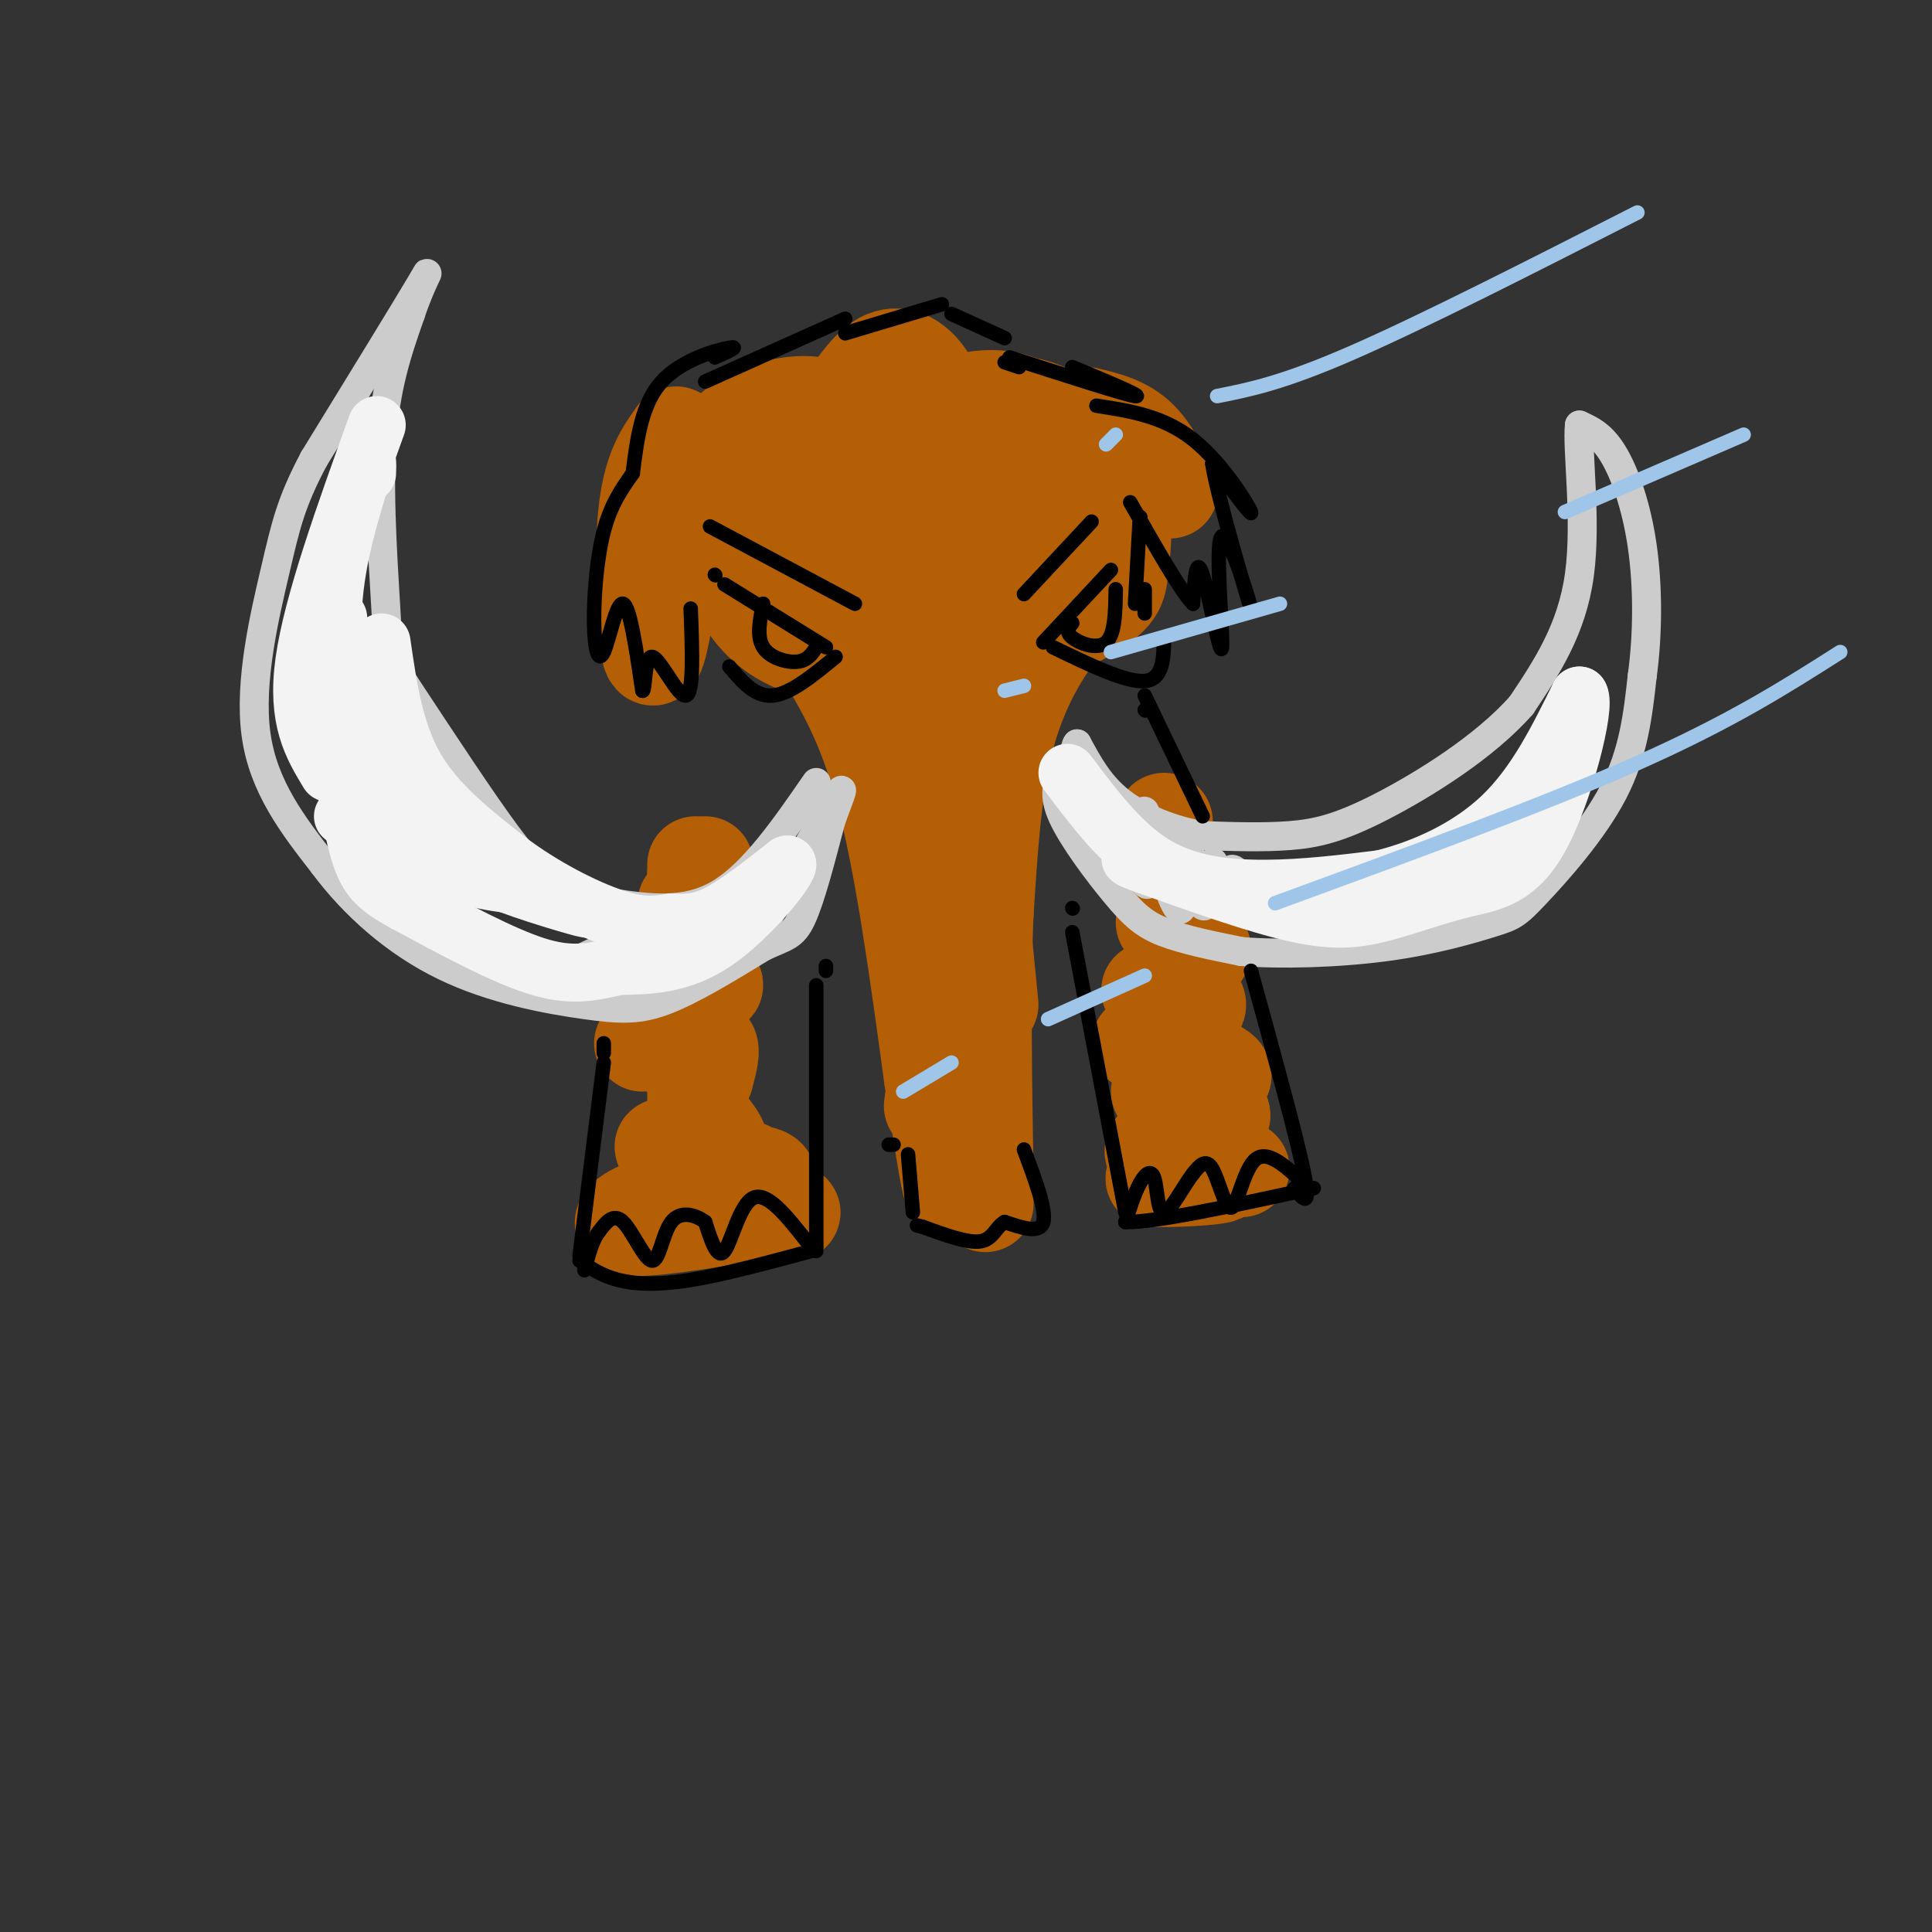 <svg viewBox='0 0 400 400' version='1.1' xmlns='http://www.w3.org/2000/svg' xmlns:xlink='http://www.w3.org/1999/xlink'><rect x="0" y="0" width="400" height="400" fill="#333333" stroke="none"/><g fill='none' stroke='rgb(180,95,6)' stroke-width='20' stroke-linecap='round' stroke-linejoin='round'><path d='M181,113c3.746,-2.687 7.492,-5.375 7,-10c-0.492,-4.625 -5.223,-11.188 -10,-15c-4.777,-3.812 -9.601,-4.872 -15,-4c-5.399,0.872 -11.374,3.677 -14,8c-2.626,4.323 -1.905,10.165 0,17c1.905,6.835 4.993,14.663 9,19c4.007,4.337 8.933,5.184 13,5c4.067,-0.184 7.276,-1.400 11,-4c3.724,-2.600 7.964,-6.585 10,-13c2.036,-6.415 1.867,-15.262 1,-20c-0.867,-4.738 -2.434,-5.369 -4,-6'/><path d='M189,90c-0.759,-1.866 -0.656,-3.530 -6,-2c-5.344,1.530 -16.134,6.255 -23,10c-6.866,3.745 -9.809,6.510 -10,12c-0.191,5.490 2.370,13.706 8,19c5.630,5.294 14.328,7.667 23,5c8.672,-2.667 17.318,-10.374 21,-17c3.682,-6.626 2.399,-12.171 -1,-16c-3.399,-3.829 -8.913,-5.940 -15,-5c-6.087,0.940 -12.745,4.932 -17,11c-4.255,6.068 -6.107,14.210 -7,18c-0.893,3.790 -0.827,3.226 2,4c2.827,0.774 8.413,2.887 14,5'/><path d='M178,134c7.475,-0.027 19.161,-2.594 26,-6c6.839,-3.406 8.830,-7.649 10,-11c1.170,-3.351 1.520,-5.809 1,-9c-0.520,-3.191 -1.910,-7.115 -8,-11c-6.090,-3.885 -16.880,-7.731 -24,-5c-7.120,2.731 -10.571,12.038 -12,18c-1.429,5.962 -0.836,8.580 0,11c0.836,2.420 1.914,4.642 6,6c4.086,1.358 11.180,1.852 15,2c3.820,0.148 4.364,-0.051 9,-3c4.636,-2.949 13.362,-8.647 17,-13c3.638,-4.353 2.188,-7.360 2,-10c-0.188,-2.640 0.888,-4.914 -6,-5c-6.888,-0.086 -21.739,2.015 -31,5c-9.261,2.985 -12.932,6.853 -14,10c-1.068,3.147 0.466,5.574 2,8'/><path d='M171,121c3.462,3.468 11.118,8.139 19,10c7.882,1.861 15.989,0.913 20,1c4.011,0.087 3.924,1.209 6,-3c2.076,-4.209 6.315,-13.748 7,-20c0.685,-6.252 -2.182,-9.216 -6,-12c-3.818,-2.784 -8.585,-5.389 -17,-4c-8.415,1.389 -20.478,6.771 -26,10c-5.522,3.229 -4.502,4.304 -4,7c0.502,2.696 0.487,7.012 4,11c3.513,3.988 10.555,7.648 17,10c6.445,2.352 12.293,3.396 19,2c6.707,-1.396 14.272,-5.233 18,-8c3.728,-2.767 3.618,-4.463 4,-8c0.382,-3.537 1.257,-8.914 -1,-15c-2.257,-6.086 -7.645,-12.882 -13,-16c-5.355,-3.118 -10.678,-2.559 -16,-2'/><path d='M202,84c-6.265,0.107 -13.928,1.376 -19,6c-5.072,4.624 -7.553,12.604 -7,17c0.553,4.396 4.142,5.209 10,6c5.858,0.791 13.987,1.562 20,0c6.013,-1.562 9.912,-5.456 12,-8c2.088,-2.544 2.366,-3.737 2,-7c-0.366,-3.263 -1.375,-8.596 -5,-12c-3.625,-3.404 -9.866,-4.878 -18,-2c-8.134,2.878 -18.161,10.109 -24,15c-5.839,4.891 -7.491,7.441 -7,10c0.491,2.559 3.124,5.127 9,6c5.876,0.873 14.994,0.052 20,-2c5.006,-2.052 5.898,-5.333 5,-8c-0.898,-2.667 -3.588,-4.718 -9,-6c-5.412,-1.282 -13.546,-1.795 -18,-1c-4.454,0.795 -5.227,2.897 -6,5'/><path d='M167,103c-1.690,1.750 -2.917,3.625 -2,7c0.917,3.375 3.976,8.250 8,11c4.024,2.750 9.012,3.375 14,4'/><path d='M208,102c-4.333,11.917 -8.667,23.833 -10,33c-1.333,9.167 0.333,15.583 2,22'/><path d='M200,157c1.167,12.167 3.083,31.583 5,51'/><path d='M228,121c-3.200,2.978 -6.400,5.956 -10,11c-3.600,5.044 -7.600,12.156 -10,22c-2.400,9.844 -3.200,22.422 -4,35'/><path d='M204,189c-0.667,15.000 -0.333,35.000 0,55'/><path d='M204,244c0.000,9.167 0.000,4.583 0,0'/><path d='M169,133c5.000,8.000 10.000,16.000 14,31c4.000,15.000 7.000,37.000 10,59'/><path d='M193,223c2.356,14.378 3.244,20.822 4,23c0.756,2.178 1.378,0.089 2,-2'/><path d='M180,131c2.917,10.000 5.833,20.000 8,34c2.167,14.000 3.583,32.000 5,50'/><path d='M197,199c0.000,0.000 -4.000,30.000 -4,30'/><path d='M183,92c5.644,-1.667 11.289,-3.333 9,-5c-2.289,-1.667 -12.511,-3.333 -17,-3c-4.489,0.333 -3.244,2.667 -2,5'/><path d='M176,90c6.673,-0.821 13.345,-1.643 16,-4c2.655,-2.357 1.292,-6.250 -1,-9c-2.292,-2.750 -5.512,-4.357 -9,-2c-3.488,2.357 -7.244,8.679 -11,15'/><path d='M175,96c0.000,0.000 0.100,0.100 0.1,0.1'/><path d='M174,98c-4.467,2.200 -8.933,4.400 -7,3c1.933,-1.400 10.267,-6.400 12,-7c1.733,-0.600 -3.133,3.200 -8,7'/><path d='M159,252c-7.400,-1.889 -14.800,-3.778 -21,-3c-6.200,0.778 -11.200,4.222 -8,5c3.200,0.778 14.600,-1.111 26,-3'/><path d='M156,251c6.089,-0.333 8.311,0.333 8,0c-0.311,-0.333 -3.156,-1.667 -6,-3'/><path d='M147,246c1.896,0.865 3.792,1.730 7,1c3.208,-0.730 7.727,-3.055 3,-4c-4.727,-0.945 -18.700,-0.511 -18,0c0.700,0.511 16.073,1.099 17,0c0.927,-1.099 -12.592,-3.885 -17,-5c-4.408,-1.115 0.296,-0.557 5,0'/><path d='M144,238c2.111,0.089 4.889,0.311 5,-1c0.111,-1.311 -2.444,-4.156 -5,-7'/><path d='M144,230c0.000,0.000 0.000,-8.000 0,-8'/><path d='M146,223c0.000,0.000 0.000,-5.000 0,-5'/><path d='M146,223c0.667,-2.417 1.333,-4.833 1,-6c-0.333,-1.167 -1.667,-1.083 -3,-1'/><path d='M146,220c-2.167,-0.167 -4.333,-0.333 -5,-1c-0.667,-0.667 0.167,-1.833 1,-3'/><path d='M140,216c1.417,-2.250 2.833,-4.500 2,-5c-0.833,-0.500 -3.917,0.750 -7,2'/><path d='M133,216c6.324,-3.506 12.648,-7.011 11,-8c-1.648,-0.989 -11.266,0.539 -10,0c1.266,-0.539 13.418,-3.145 14,-4c0.582,-0.855 -10.405,0.041 -14,-1c-3.595,-1.041 0.203,-4.021 4,-7'/><path d='M138,196c0.833,-1.333 0.917,-1.167 1,-1'/><path d='M140,194c0.000,0.000 2.000,-4.000 2,-4'/><path d='M142,188c0.000,0.000 0.000,-1.000 0,-1'/><path d='M144,181c0.000,0.000 0.000,-2.000 0,-2'/><path d='M144,181c0.000,0.000 2.000,-2.000 2,-2'/><path d='M257,242c-9.690,0.887 -19.381,1.774 -18,2c1.381,0.226 13.833,-0.208 14,-1c0.167,-0.792 -11.952,-1.940 -14,-4c-2.048,-2.060 5.976,-5.030 14,-8'/><path d='M253,231c0.167,-2.167 -6.417,-3.583 -13,-5'/><path d='M245,226c4.750,-1.167 9.500,-2.333 8,-4c-1.500,-1.667 -9.250,-3.833 -17,-6'/><path d='M238,216c5.000,-3.083 10.000,-6.167 10,-8c0.000,-1.833 -5.000,-2.417 -10,-3'/><path d='M241,204c3.750,-2.750 7.500,-5.500 8,-7c0.500,-1.500 -2.250,-1.750 -5,-2'/><path d='M241,191c0.000,0.000 1.000,-3.000 1,-3'/><path d='M237,178c0.000,0.000 2.000,-5.000 2,-5'/><path d='M241,170c0.000,0.000 0.100,0.100 0.1,0.1'/><path d='M140,90c-2.470,3.429 -4.940,6.857 -6,15c-1.060,8.143 -0.708,21.000 0,27c0.708,6.000 1.774,5.143 3,-1c1.226,-6.143 2.613,-17.571 4,-29'/><path d='M141,102c1.500,-5.500 3.250,-4.750 5,-4'/><path d='M147,99c0.000,0.000 3.000,2.000 3,2'/><path d='M225,86c3.956,0.933 7.911,1.867 11,5c3.089,3.133 5.311,8.467 6,10c0.689,1.533 -0.156,-0.733 -1,-3'/><path d='M235,92c0.000,0.000 2.000,5.000 2,5'/></g>
<g fill='none' stroke='rgb(204,204,204)' stroke-width='6' stroke-linecap='round' stroke-linejoin='round'><path d='M169,162c-6.500,9.417 -13.000,18.833 -20,23c-7.000,4.167 -14.500,3.083 -22,2'/><path d='M127,187c-5.774,-0.369 -9.208,-2.292 -12,-4c-2.792,-1.708 -4.940,-3.202 -10,-10c-5.060,-6.798 -13.030,-18.899 -21,-31'/><path d='M84,142c-4.024,-6.143 -3.583,-6.000 -4,-14c-0.417,-8.000 -1.690,-24.143 -1,-36c0.690,-11.857 3.345,-19.429 6,-27'/><path d='M85,65c2.356,-7.133 5.244,-11.467 2,-6c-3.244,5.467 -12.622,20.733 -22,36'/><path d='M65,95c-4.810,9.071 -5.833,13.750 -8,23c-2.167,9.250 -5.476,23.071 -4,34c1.476,10.929 7.738,18.964 14,27'/><path d='M67,179c6.278,8.467 14.971,16.136 25,21c10.029,4.864 21.392,6.925 29,8c7.608,1.075 11.459,1.164 17,-1c5.541,-2.164 12.770,-6.582 20,-11'/><path d='M158,196c4.622,-2.156 6.178,-2.044 8,-6c1.822,-3.956 3.911,-11.978 6,-20'/><path d='M172,170c1.964,-5.583 3.875,-9.542 0,-3c-3.875,6.542 -13.536,23.583 -16,28c-2.464,4.417 2.268,-3.792 7,-12'/><path d='M163,183c-1.545,1.451 -8.906,11.077 -13,16c-4.094,4.923 -4.920,5.142 -3,1c1.920,-4.142 6.587,-12.646 5,-12c-1.587,0.646 -9.427,10.443 -10,11c-0.573,0.557 6.122,-8.127 7,-10c0.878,-1.873 -4.061,3.063 -9,8'/><path d='M140,197c-2.114,2.690 -2.899,5.417 -2,3c0.899,-2.417 3.481,-9.976 2,-9c-1.481,0.976 -7.026,10.488 -8,11c-0.974,0.512 2.622,-7.978 2,-9c-0.622,-1.022 -5.464,5.422 -7,7c-1.536,1.578 0.232,-1.711 2,-5'/><path d='M129,195c-1.667,0.000 -6.833,2.500 -12,5'/><path d='M220,160c-1.042,2.208 -2.083,4.417 0,9c2.083,4.583 7.292,11.542 11,16c3.708,4.458 5.917,6.417 10,8c4.083,1.583 10.042,2.792 16,4'/><path d='M257,197c8.018,0.668 20.063,0.336 30,-1c9.937,-1.336 17.767,-3.678 22,-5c4.233,-1.322 4.871,-1.625 9,-6c4.129,-4.375 11.751,-12.821 16,-21c4.249,-8.179 5.124,-16.089 6,-24'/><path d='M340,140c1.202,-8.762 1.208,-18.667 0,-27c-1.208,-8.333 -3.631,-15.095 -6,-19c-2.369,-3.905 -4.685,-4.952 -7,-6'/><path d='M327,88c-0.556,4.756 1.556,19.644 0,31c-1.556,11.356 -6.778,19.178 -12,27'/><path d='M315,146c-7.500,8.571 -20.250,16.500 -29,21c-8.750,4.500 -13.500,5.571 -19,6c-5.500,0.429 -11.750,0.214 -18,0'/><path d='M249,173c-6.178,-1.022 -12.622,-3.578 -17,-7c-4.378,-3.422 -6.689,-7.711 -9,-12'/><path d='M223,154c-1.287,1.632 -0.005,11.711 1,17c1.005,5.289 1.733,5.789 2,2c0.267,-3.789 0.072,-11.866 2,-10c1.928,1.866 5.979,13.676 8,18c2.021,4.324 2.010,1.162 2,-2'/><path d='M238,179c-0.169,-3.681 -1.590,-11.882 -1,-11c0.590,0.882 3.193,10.848 5,16c1.807,5.152 2.819,5.491 3,2c0.181,-3.491 -0.468,-10.811 0,-11c0.468,-0.189 2.054,6.753 3,10c0.946,3.247 1.254,2.798 2,2c0.746,-0.798 1.932,-1.946 2,-4c0.068,-2.054 -0.980,-5.016 -1,-5c-0.020,0.016 0.990,3.008 2,6'/><path d='M253,184c0.833,2.119 1.917,4.417 2,3c0.083,-1.417 -0.833,-6.548 0,-7c0.833,-0.452 3.417,3.774 6,8'/></g>
<g fill='none' stroke='rgb(243,243,243)' stroke-width='12' stroke-linecap='round' stroke-linejoin='round'><path d='M79,133c1.333,9.250 2.667,18.500 7,26c4.333,7.500 11.667,13.250 19,19'/><path d='M105,178c7.311,5.578 16.089,10.022 22,12c5.911,1.978 8.956,1.489 12,1'/><path d='M139,191c3.467,0.156 6.133,0.044 10,-2c3.867,-2.044 8.933,-6.022 14,-10'/><path d='M163,179c-0.267,1.778 -7.933,11.222 -15,16c-7.067,4.778 -13.533,4.889 -20,5'/><path d='M128,200c-5.689,1.356 -9.911,2.244 -17,0c-7.089,-2.244 -17.044,-7.622 -27,-13'/><path d='M84,187c-6.200,-3.356 -8.200,-5.244 -10,-12c-1.800,-6.756 -3.400,-18.378 -5,-30'/><path d='M69,145c-0.486,-8.935 0.797,-16.271 1,-17c0.203,-0.729 -0.676,5.150 2,15c2.676,9.850 8.907,23.671 15,31c6.093,7.329 12.046,8.164 18,9'/><path d='M105,183c7.802,2.930 18.308,5.754 16,5c-2.308,-0.754 -17.429,-5.088 -28,-11c-10.571,-5.912 -16.592,-13.404 -17,-13c-0.408,0.404 4.796,8.702 10,17'/><path d='M86,181c1.833,2.833 1.417,1.417 1,0'/><path d='M71,156c-1.333,-10.667 -2.667,-21.333 -2,-31c0.667,-9.667 3.333,-18.333 6,-27'/><path d='M75,98c1.167,-4.500 1.083,-2.250 1,0'/><path d='M78,88c-6.667,18.500 -13.333,37.000 -15,49c-1.667,12.000 1.667,17.500 5,23'/><path d='M71,169c0.000,0.000 0.100,0.100 0.1,0.1'/><path d='M221,160c5.578,7.422 11.156,14.844 18,19c6.844,4.156 14.956,5.044 23,5c8.044,-0.044 16.022,-1.022 24,-2'/><path d='M286,182c8.578,-2.089 18.022,-6.311 25,-13c6.978,-6.689 11.489,-15.844 16,-25'/><path d='M327,144c1.409,2.106 -3.070,19.871 -8,29c-4.930,9.129 -10.311,9.622 -16,11c-5.689,1.378 -11.685,3.640 -17,5c-5.315,1.360 -9.947,1.817 -18,0c-8.053,-1.817 -19.526,-5.909 -31,-10'/><path d='M237,179c-5.167,-1.833 -2.583,-1.417 0,-1'/></g>
<g fill='none' stroke='rgb(0,0,0)' stroke-width='3' stroke-linecap='round' stroke-linejoin='round'><path d='M171,134c0.000,0.000 -21.000,-13.000 -21,-13'/><path d='M158,125c-0.689,3.400 -1.378,6.800 0,9c1.378,2.200 4.822,3.200 7,3c2.178,-0.200 3.089,-1.600 4,-3'/><path d='M173,136c-4.667,3.833 -9.333,7.667 -13,8c-3.667,0.333 -6.333,-2.833 -9,-6'/><path d='M230,118c0.000,0.000 -14.000,15.000 -14,15'/><path d='M222,129c-0.733,0.911 -1.467,1.822 0,3c1.467,1.178 5.133,2.622 7,1c1.867,-1.622 1.933,-6.311 2,-11'/><path d='M218,134c7.583,3.667 15.167,7.333 19,7c3.833,-0.333 3.917,-4.667 4,-9'/><path d='M226,108c0.000,0.000 -14.000,15.000 -14,15'/><path d='M177,125c0.000,0.000 -30.000,-16.000 -30,-16'/><path d='M212,238c2.333,6.250 4.667,12.500 4,15c-0.667,2.500 -4.333,1.250 -8,0'/><path d='M208,253c-1.822,1.022 -2.378,3.578 -5,4c-2.622,0.422 -7.311,-1.289 -12,-3'/><path d='M191,254c-2.000,-0.500 -1.000,-0.250 0,0'/><path d='M189,251c0.000,0.000 -1.000,-12.000 -1,-12'/><path d='M185,237c0.000,0.000 -1.000,0.000 -1,0'/><path d='M167,257c-4.067,-5.156 -8.133,-10.311 -11,-9c-2.867,1.311 -4.533,9.089 -6,11c-1.467,1.911 -2.733,-2.044 -4,-6'/><path d='M146,253c-2.041,-1.547 -5.145,-2.415 -7,0c-1.855,2.415 -2.461,8.112 -4,8c-1.539,-0.112 -4.011,-6.032 -6,-8c-1.989,-1.968 -3.494,0.016 -5,2'/><path d='M124,255c-1.333,1.667 -2.167,4.833 -3,8'/><path d='M120,261c2.267,1.556 4.533,3.111 8,4c3.467,0.889 8.133,1.111 15,0c6.867,-1.111 15.933,-3.556 25,-6'/><path d='M120,260c0.000,0.000 5.000,-40.000 5,-40'/><path d='M125,216c0.000,0.000 0.000,2.000 0,2'/><path d='M169,259c0.000,0.000 0.000,-55.000 0,-55'/><path d='M171,200c0.000,0.000 0.000,1.000 0,1'/><path d='M270,245c-3.756,-3.488 -7.512,-6.976 -10,-5c-2.488,1.976 -3.708,9.417 -5,10c-1.292,0.583 -2.655,-5.690 -4,-8c-1.345,-2.310 -2.673,-0.655 -4,1'/><path d='M247,243c-1.895,2.381 -4.632,7.834 -6,8c-1.368,0.166 -1.368,-4.955 -2,-7c-0.632,-2.045 -1.895,-1.013 -3,1c-1.105,2.013 -2.053,5.006 -3,8'/><path d='M233,253c6.000,0.167 22.500,-3.417 39,-7'/><path d='M268,246c1.750,2.250 3.500,4.500 2,-3c-1.500,-7.500 -6.250,-24.750 -11,-42'/><path d='M233,251c0.000,0.000 -11.000,-58.000 -11,-58'/><path d='M222,188c0.000,0.000 0.100,0.100 0.1,0.1'/><path d='M249,169c0.000,0.000 -12.000,-25.000 -12,-25'/><path d='M237,147c0.000,0.000 0.100,0.100 0.1,0.1'/><path d='M227,84c6.933,1.067 13.867,2.133 20,7c6.133,4.867 11.467,13.533 12,15c0.533,1.467 -3.733,-4.267 -8,-10'/><path d='M251,96c0.954,6.601 7.338,28.103 8,30c0.662,1.897 -4.400,-15.811 -6,-15c-1.600,0.811 0.262,20.141 0,23c-0.262,2.859 -2.646,-10.755 -4,-15c-1.354,-4.245 -1.677,0.877 -2,6'/><path d='M247,125c-2.500,-2.500 -7.750,-11.750 -13,-21'/><path d='M236,107c0.000,0.000 0.100,0.100 0.1,0.1'/><path d='M236,107c0.000,0.000 -1.000,18.000 -1,18'/><path d='M237,122c0.000,0.000 0.000,5.000 0,5'/><path d='M131,98c-2.274,3.211 -4.549,6.421 -6,12c-1.451,5.579 -2.080,13.526 -2,19c0.080,5.474 0.868,8.474 2,6c1.132,-2.474 2.609,-10.421 4,-10c1.391,0.421 2.695,9.211 4,18'/><path d='M133,143c0.667,0.512 0.333,-7.208 2,-7c1.667,0.208 5.333,8.345 7,8c1.667,-0.345 1.333,-9.173 1,-18'/><path d='M148,119c0.000,0.000 0.100,0.100 0.1,0.1'/><path d='M131,98c0.911,-7.200 1.822,-14.400 6,-19c4.178,-4.600 11.622,-6.600 14,-7c2.378,-0.400 -0.311,0.800 -3,2'/><path d='M146,79c0.000,0.000 29.000,-13.000 29,-13'/><path d='M175,69c0.000,0.000 20.000,-6.000 20,-6'/><path d='M197,65c0.000,0.000 11.000,5.000 11,5'/><path d='M222,76c7.583,3.167 15.167,6.333 13,6c-2.167,-0.333 -14.083,-4.167 -26,-8'/><path d='M208,75c1.500,0.500 3.000,1.000 3,1c0.000,0.000 -1.500,-0.500 -3,-1'/></g>
<g fill='none' stroke='rgb(159,197,232)' stroke-width='3' stroke-linecap='round' stroke-linejoin='round'><path d='M339,44c-22.250,11.333 -44.500,22.667 -59,29c-14.500,6.333 -21.250,7.667 -28,9'/><path d='M231,90c0.000,0.000 -2.000,2.000 -2,2'/><path d='M361,90c0.000,0.000 -37.000,16.000 -37,16'/><path d='M265,125c0.000,0.000 -35.000,10.000 -35,10'/><path d='M212,142c0.000,0.000 -4.000,1.000 -4,1'/><path d='M381,135c-11.250,7.167 -22.500,14.333 -42,23c-19.500,8.667 -47.250,18.833 -75,29'/><path d='M237,202c0.000,0.000 -20.000,9.000 -20,9'/><path d='M197,220c0.000,0.000 -10.000,6.000 -10,6'/></g>
</svg>